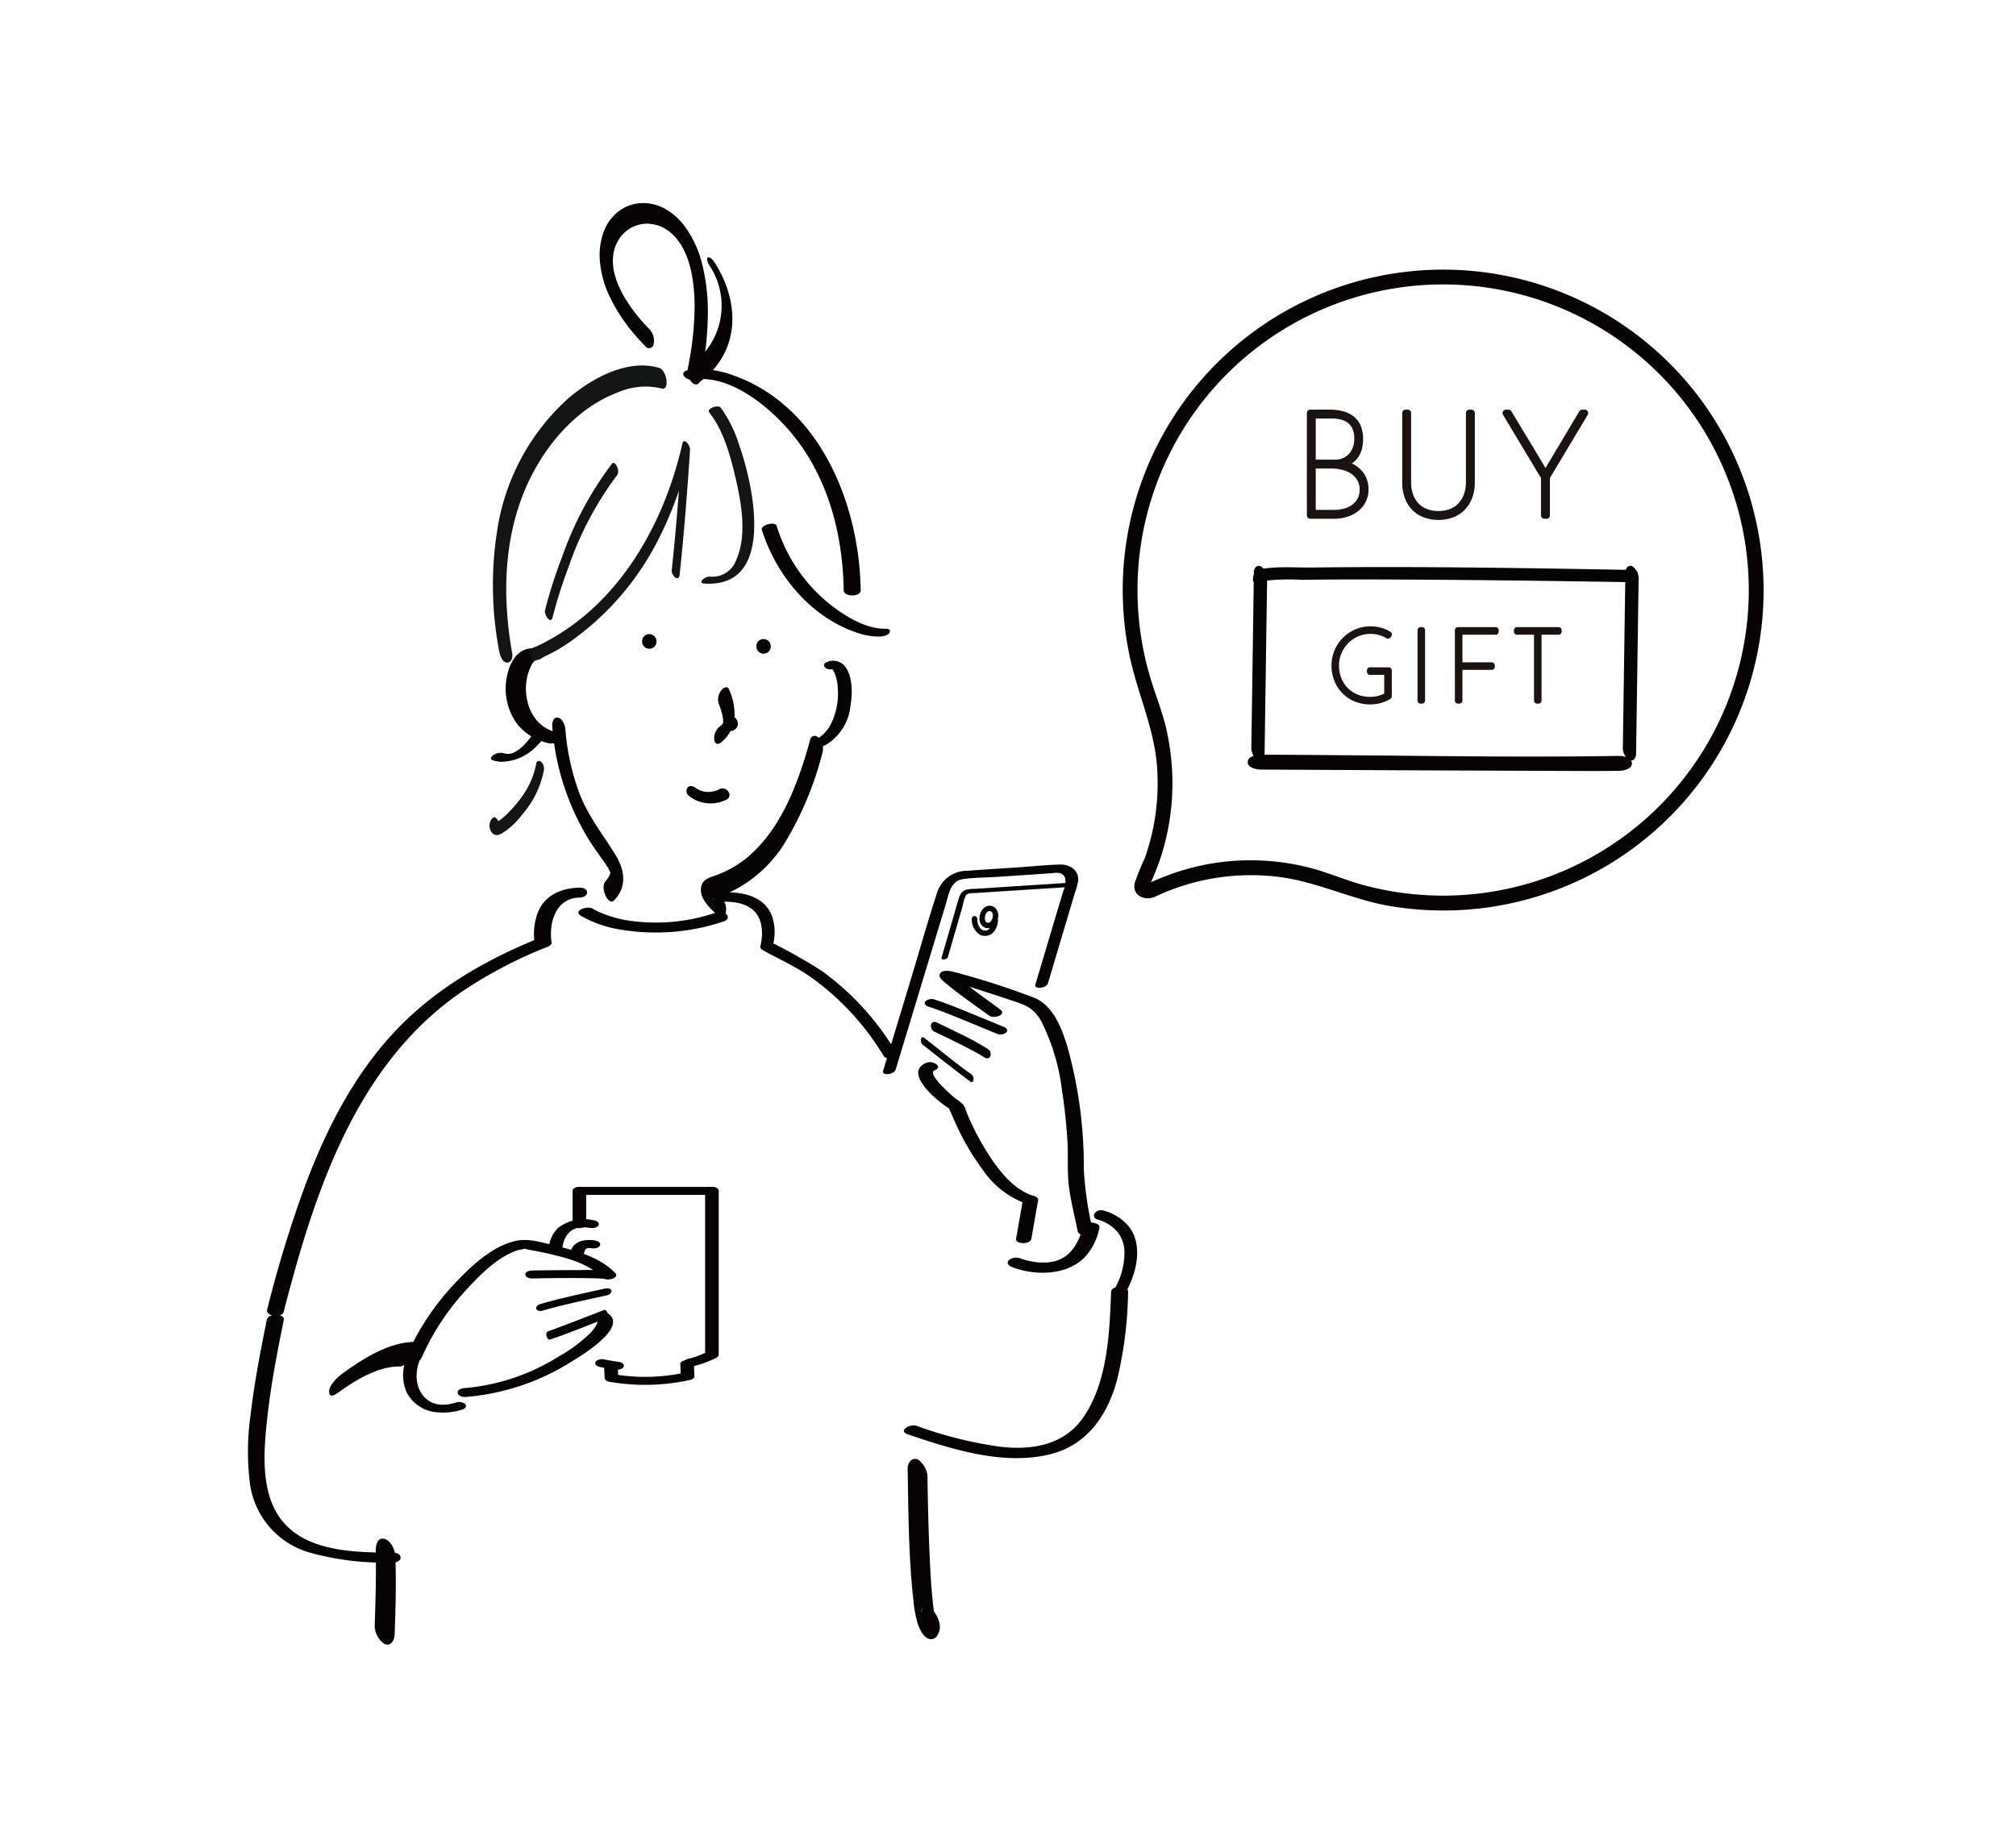<svg xmlns="http://www.w3.org/2000/svg" xmlns:xlink="http://www.w3.org/1999/xlink" width="240" height="220" viewBox="0 0 240 220">
  <defs>
    <clipPath id="clip-path">
      <rect id="長方形_1709" data-name="長方形 1709" width="240" height="220" transform="translate(180 2986)" fill="none" stroke="#707070" stroke-width="1"/>
    </clipPath>
    <clipPath id="clip-path-2">
      <rect id="長方形_1702" data-name="長方形 1702" width="180.413" height="171.639" fill="none"/>
    </clipPath>
  </defs>
  <g id="how-to-1-1" transform="translate(-180 -2986)" clip-path="url(#clip-path)">
    <g id="グループ_8964" data-name="グループ 8964" transform="translate(209.507 3010.18)">
      <g id="グループ_8963" data-name="グループ 8963" clip-path="url(#clip-path-2)">
        <path id="パス_9573" data-name="パス 9573" d="M69.154,54.726a.459.459,0,0,1-.3.054c-.036,0-.274-.024-.14-.019-.085,0-.042-.017-.043-.019-.03-.053.112.113.154.163a2.531,2.531,0,0,1,.136.231,4.734,4.734,0,0,1,.439,1.737,8.159,8.159,0,0,1-.839,4.576,4.126,4.126,0,0,1-1.795,1.789c-.322.159-.265.5,0,.669a1.222,1.222,0,0,0,1.145,0,6.125,6.125,0,0,0,3.018-4.7c.241-1.452.292-3.466-.649-4.707a1.827,1.827,0,0,0-2.274-.446c-.329.151-.259.5,0,.669a1.234,1.234,0,0,0,1.145,0" transform="translate(0.809 0.655)" fill="#070203"/>
        <path id="パス_9574" data-name="パス 9574" d="M33.671,52.376c-1.944-.093-2.879,1.723-3.2,3.36a7.093,7.093,0,0,0,1.257,5.692,6.509,6.509,0,0,0,3.417,2.17,1.733,1.733,0,0,0,1.662-.255c.379-.393-.007-.852-.436-.972A4.408,4.408,0,0,1,34.061,61a5.343,5.343,0,0,1-1.121-2.2,6.367,6.367,0,0,1,.418-4.364c.039-.077.084-.15.127-.225.02-.036.045-.07.067-.1.082-.131-.062.075,0,0,.093-.116.2-.213.3-.323.13-.147-.15.094.011-.008s0-.012-.037,0c.212-.082-.068.007-.074.008.224-.041-.346,0-.078.012.419.02,1.2-.179,1.215-.711.013-.556-.83-.691-1.215-.71" transform="translate(0.369 0.637)" fill="#070203"/>
        <path id="パス_9575" data-name="パス 9575" d="M66.284,63.176c-1.448,5.23-3.594,11.163-8.162,14.5a12.826,12.826,0,0,1-3.159,1.636c-.658.245-1.419.442-1.616,1.206-.37,1.434.975,2.63,1.9,3.492a.567.567,0,0,0,1-.287,1.877,1.877,0,0,0-.493-1.72c-.216-.2-.431-.4-.639-.613-.074-.074-.146-.151-.22-.226-.233-.237-.022-.024-.076-.079a.717.717,0,0,1-.152-.205c-.04-.173.137.313.059.093a1.652,1.652,0,0,1,.15.752c.005-.064-.036.48-.071.33.046.2-.173.054.087-.018-.269.074.158-.061.245-.1.36-.148.732-.268,1.093-.412a15.523,15.523,0,0,0,7.281-6.506,39.5,39.5,0,0,0,4.266-10.414,1.862,1.862,0,0,0-.493-1.721.564.564,0,0,0-1,.287" transform="translate(0.648 0.762)" fill="#070203"/>
        <path id="パス_9576" data-name="パス 9576" d="M35.808,61.627a29.9,29.9,0,0,0,4.756,14.067c.413.615.85,1.215,1.275,1.822.155.222.31.443.455.67a2.753,2.753,0,0,1,.3.51c.053.106.1.215.146.325-.147-.367.008,0,.009.077-.005-.39-.018-.046-.007.053-.032-.3-.105.08,0-.135a3.228,3.228,0,0,1-.609,1.019c-.66.7.329,3,1.049,2.237,1.58-1.674,1.233-3.655.1-5.484-1.479-2.38-3.155-4.482-4.2-7.121a28.042,28.042,0,0,1-1.719-7.786c-.044-.464-.366-1.3-.923-1.354-.587-.053-.666.68-.628,1.1" transform="translate(0.435 0.736)" fill="#070203"/>
        <path id="パス_9577" data-name="パス 9577" d="M60.259,52.194V52.2c.007-.056.015-.111.022-.168a.257.257,0,0,1-.016.061l.064-.152a.205.205,0,0,1-.026.046l.1-.128a.224.224,0,0,1-.038.037c.044-.032.086-.066.129-.1a.209.209,0,0,1-.046.027l.151-.064a.244.244,0,0,1-.061.016l.168-.022a.224.224,0,0,1-.064,0l.168.022a.232.232,0,0,1-.063-.017l.152.064a.218.218,0,0,1-.05-.028l.128.1a.23.23,0,0,1-.038-.038l.1.128a.228.228,0,0,1-.029-.051l.064.151a.265.265,0,0,1-.016-.062c.007.056.015.112.022.168a.306.306,0,0,1,0-.086c-.008.057-.015.112-.023.169a.291.291,0,0,1,.017-.065l-.064.152a.29.29,0,0,1,.028-.049l-.1.129a.221.221,0,0,1,.034-.034l-.128.1a.2.2,0,0,1,.048-.027l-.152.064a.251.251,0,0,1,.06-.017l-.168.023a.238.238,0,0,1,.066,0l-.168-.022a.244.244,0,0,1,.061.016l-.152-.064a.2.2,0,0,1,.049.028l-.129-.1a.248.248,0,0,1,.04.039l-.1-.128a.234.234,0,0,1,.028.049l-.064-.151a.273.273,0,0,1,.016.063c-.007-.056-.015-.111-.022-.168,0,.011,0,.023,0,.034a.483.483,0,0,0,.055.244.653.653,0,0,0,.578.389l.168-.023a.628.628,0,0,0,.279-.162l.1-.129a.618.618,0,0,0,.086-.319,1.536,1.536,0,0,0-.025-.206.21.21,0,0,0-.01-.044.828.828,0,0,0-.1-.214,1.422,1.422,0,0,0-.117-.15l-.014-.013c-.045-.037-.093-.075-.14-.108a.9.9,0,0,0-.209-.094.184.184,0,0,0-.031-.009l-.016,0c-.061-.009-.122-.019-.183-.024a.184.184,0,0,0-.033,0,1.487,1.487,0,0,0-.2.026l-.03.008a1.462,1.462,0,0,0-.179.076.169.169,0,0,0-.028.018,1.034,1.034,0,0,0-.154.12l-.01.011c-.036.043-.076.094-.108.14a.194.194,0,0,0-.018.031.821.821,0,0,0-.086.226,1.532,1.532,0,0,0-.025.207,1.12,1.12,0,0,0,.014.131.748.748,0,0,0,.02.123,1.288,1.288,0,0,0,.077.186.271.271,0,0,0,.019.032,1.168,1.168,0,0,0,.12.154.793.793,0,0,0,.182.14l.017.008c.053.023.107.048.162.068a.192.192,0,0,0,.036.01.845.845,0,0,0,.232.026.827.827,0,0,0,.241-.039,1.677,1.677,0,0,0,.165-.07l.018-.01.017-.011c.047-.034.1-.07.14-.108l.026-.028a1.031,1.031,0,0,0,.119-.163,1.7,1.7,0,0,0,.071-.166l.007-.02a1.3,1.3,0,0,0,.031-.214.483.483,0,0,0-.055-.244.567.567,0,0,0-.334-.334.483.483,0,0,0-.244-.055l-.168.022a.64.64,0,0,0-.279.163l-.1.129a.628.628,0,0,0-.086.319" transform="translate(0.727 0.624)" fill="#070203"/>
        <path id="パス_9578" data-name="パス 9578" d="M87.56,84.226c-.009.026-.02.053-.029.079s.03-.061.011-.026c-.007.012-.012.026-.019.04-.022.044-.047.087-.074.13-.012.018-.025.034-.036.053.056-.088.015-.022,0,0s-.065.064-.1.1.071-.049.01-.009a.375.375,0,0,1-.045.029.435.435,0,0,1-.052.028c-.076.039.059-.018.006,0a.726.726,0,0,1-.1.03c-.016,0-.087.014-.017.005s-.007,0-.023,0a.242.242,0,0,1-.1-.006c-.005,0,.1.019.051.008l-.023-.006a.361.361,0,0,1-.057-.015c-.016,0-.079-.03-.017,0s0,0-.015-.008c-.032-.018-.06-.039-.091-.059.082.048.045.036.017.011l-.039-.038c-.013-.014-.023-.03-.037-.044s.051.072.027.035l-.022-.032c-.019-.031-.035-.063-.052-.094-.025-.05.025.069.013.031l-.01-.027a.7.7,0,0,1-.021-.07.644.644,0,0,1-.015-.067c-.006-.031,0-.093,0,.008,0-.052-.008-.1-.008-.152,0-.027,0-.054,0-.081s.024-.109,0-.018c.016-.058.021-.118.036-.177a1.542,1.542,0,0,1,.049-.161l.016-.043c.009-.025.026-.033-.011.026.015-.025.024-.055.037-.08a1.273,1.273,0,0,1,.072-.118l.018-.026c.018-.026.038-.026-.017.022.017-.017.032-.039.049-.058s.055-.051.082-.076-.031.024-.032.024a.18.18,0,0,0,.027-.021c.018-.012.036-.022.056-.033a.487.487,0,0,1,.051-.027l.023-.011s-.084.03-.042.018.069-.022.1-.03l.029-.005c.035-.009-.086.006-.05.006.017,0,.035,0,.053,0h.047c.036,0,.094.023-.016,0,.032.007.064.012.1.02a.321.321,0,0,0,.05.017s-.083-.038-.045-.019a.142.142,0,0,0,.03.015l.051.029c.03.02.065.066-.007-.008.028.028.06.052.087.083l.015.019c.033.034-.048-.07-.019-.026l.034.054a.626.626,0,0,1,.03.058c.034.066-.024-.074,0,0a1.16,1.16,0,0,1,.036.129c0,.013,0,.025.007.038.01.05-.006-.072,0-.033s.005.053.006.079a1.34,1.34,0,0,1-.005.169c0,.015,0,.03-.005.046,0-.023.012-.074,0-.02-.007.033-.013.07-.021.1a.32.32,0,0,0,.616.17,1.284,1.284,0,0,0-.412-1.383.942.942,0,0,0-.573-.172,1.082,1.082,0,0,0-.65.252,1.431,1.431,0,0,0-.426.636,1.778,1.778,0,0,0-.1.876,1.124,1.124,0,0,0,.3.616,1,1,0,0,0,.611.292.984.984,0,0,0,.672-.177,1.456,1.456,0,0,0,.528-.738A.322.322,0,0,0,87.953,84a.327.327,0,0,0-.393.223" transform="translate(1.046 1.005)" fill="#070203"/>
        <path id="パス_9579" data-name="パス 9579" d="M46.818,51.617v.009c.007-.056.015-.111.022-.168a.256.256,0,0,1-.016.061l.064-.152a.2.2,0,0,1-.026.046l.1-.128a.224.224,0,0,1-.038.037c.044-.032.086-.066.129-.1a.209.209,0,0,1-.046.027l.151-.064a.244.244,0,0,1-.061.016l.168-.022a.224.224,0,0,1-.064,0l.168.022a.232.232,0,0,1-.063-.017l.152.064a.218.218,0,0,1-.05-.028l.128.1a.231.231,0,0,1-.038-.038l.1.128a.228.228,0,0,1-.029-.051l.064.151a.265.265,0,0,1-.016-.062c.007.056.015.112.022.168a.306.306,0,0,1,0-.086l-.023.169a.292.292,0,0,1,.017-.065l-.064.152a.291.291,0,0,1,.028-.049l-.1.129a.221.221,0,0,1,.034-.034l-.128.1a.2.2,0,0,1,.048-.027l-.152.064a.251.251,0,0,1,.06-.017l-.168.023a.239.239,0,0,1,.066,0l-.168-.022a.245.245,0,0,1,.061.016L47,51.9a.2.2,0,0,1,.049.028l-.129-.1a.249.249,0,0,1,.04.039l-.1-.128a.234.234,0,0,1,.028.049l-.064-.151a.273.273,0,0,1,.016.063c-.007-.056-.015-.111-.022-.168,0,.011,0,.023,0,.034a.482.482,0,0,0,.055.244.653.653,0,0,0,.578.389l.168-.023a.629.629,0,0,0,.279-.162l.1-.129a.618.618,0,0,0,.086-.319,1.533,1.533,0,0,0-.025-.206.209.209,0,0,0-.01-.044.828.828,0,0,0-.1-.214,1.422,1.422,0,0,0-.117-.15l-.014-.013c-.045-.037-.093-.075-.14-.108a.9.9,0,0,0-.209-.094.183.183,0,0,0-.031-.009l-.016,0c-.061-.009-.122-.019-.183-.024a.185.185,0,0,0-.033,0,1.487,1.487,0,0,0-.2.026l-.03.008a1.461,1.461,0,0,0-.179.076.168.168,0,0,0-.028.018,1.033,1.033,0,0,0-.154.12l-.01.011c-.036.043-.076.094-.108.14a.2.2,0,0,0-.018.031.821.821,0,0,0-.086.226,1.531,1.531,0,0,0-.025.207,1.12,1.12,0,0,0,.014.131.748.748,0,0,0,.02.123,1.289,1.289,0,0,0,.077.186.272.272,0,0,0,.019.032,1.168,1.168,0,0,0,.12.154.793.793,0,0,0,.182.14l.017.008c.053.023.107.048.162.068a.192.192,0,0,0,.036.01.845.845,0,0,0,.232.026.828.828,0,0,0,.241-.039,1.679,1.679,0,0,0,.165-.07l.018-.01.017-.011c.047-.034.1-.07.14-.108l.026-.028a1.032,1.032,0,0,0,.119-.163,1.7,1.7,0,0,0,.071-.166l.007-.02a1.3,1.3,0,0,0,.031-.214.482.482,0,0,0-.055-.244.567.567,0,0,0-.334-.334.483.483,0,0,0-.244-.055l-.168.022A.64.64,0,0,0,47,51.17l-.1.129a.628.628,0,0,0-.086.319" transform="translate(0.564 0.617)" fill="#070203"/>
        <path id="パス_9580" data-name="パス 9580" d="M51.853,69.721a3.985,3.985,0,0,0,1.424.755,4.219,4.219,0,0,0,3.16-.328.628.628,0,0,0,.128-.919.806.806,0,0,0-.979-.317c-.121.063-.245.116-.368.171s.042-.008-.083.031c-.068.021-.136.043-.2.061a3.262,3.262,0,0,1-.339.073c-.055.009-.109.017-.164.023l-.081.008.04,0a3.778,3.778,0,0,1-.614-.027l-.046-.007c-.075-.012-.061-.009.045.01-.019-.019-.1-.021-.129-.027-.082-.019-.162-.041-.242-.067s-.148-.05-.221-.078a.547.547,0,0,0-.1-.041c.1,0,.151.071.05.021s-.211-.106-.311-.168c-.07-.043-.135-.09-.2-.135.267.176.139.106.077.054-.251-.216-.725-.366-.978-.061a.712.712,0,0,0,.138.97" transform="translate(0.627 0.834)" fill="#070203"/>
        <path id="パス_9581" data-name="パス 9581" d="M55.373,58.856c.094.248.185.5.267.75.037.115.073.231.106.347.007.025.062.252.016.055l.03.129a5.266,5.266,0,0,1,.107.6c.007.056.01.111.016.168.014.13,0-.052,0-.086-.008.093,0,.191,0,.285,0,.04-.012.086-.01.126a.883.883,0,1,0,.013-.107c-.013.063-.081.335-.016.108s-.023.039-.043.1c-.036.107.15-.294.057-.13-.019.033-.037.068-.056.1-.043.079-.131.146.064-.1-.024.03-.046.066-.069.1s-.205.249-.09.115.007-.011-.021.017-.064.06-.1.089c-.075.067-.152.131-.232.191a1.755,1.755,0,0,0-.551,1.513.547.547,0,0,0,.289.461.564.564,0,0,0,.517-.166,4.282,4.282,0,0,0,1.609-2.989,7.457,7.457,0,0,0-.657-3.316c-.185-.483-.709-.19-.921.1a1.746,1.746,0,0,0-.328,1.538" transform="translate(0.667 0.693)" fill="#070203"/>
        <path id="パス_9582" data-name="パス 9582" d="M77.605,148.9c.088,5.232.1,10.533.694,15.739a14.138,14.138,0,0,0,.483,2.641c.226.716.853,2.138,1.843,1.879.437-.114.594-.529.734-.9.5-1.332-1.45-4.247-2.241-2.15.13-.345.122-.511.48-.6.4-.1.8.25,1.025.56-.114-.159.3.571.15.249.164.362.155.533.083.194a2.459,2.459,0,0,0-.079-.32c-.064-.173.1.589.048.228-.014-.1-.034-.189-.05-.283-.075-.452-.13-.908-.178-1.363-.172-1.594-.264-3.2-.344-4.8-.161-3.249-.232-6.5-.286-9.755a2.7,2.7,0,0,0-1.1-2.387c-.753-.382-1.277.361-1.265,1.071" transform="translate(0.944 1.796)" fill="#070203"/>
        <path id="パス_9583" data-name="パス 9583" d="M15.05,158.77c-.026-.654,0,.081,0,.236.005.224.008.447.011.672.005.449.005.9,0,1.347,0,.967-.019,1.933-.04,2.9q-.035,1.652-.094,3.3a2.677,2.677,0,0,0,1.1,2.387c.775.413,1.24-.39,1.265-1.071.114-3.127.205-6.265.08-9.392-.029-.725-.573-1.915-1.386-2.031-.9-.129-.964,1.065-.94,1.649" transform="translate(0.182 1.911)" fill="#070203"/>
        <path id="パス_9584" data-name="パス 9584" d="M55.482,82.215c2.037-.125,4.338.275,4.918,2.528a5.152,5.152,0,0,1,.108,1.813c-.022.224-.062.444-.1.665-.013.078-.114.449-.028.15a.423.423,0,0,0,.142.527c1.926,1.088,3.923,1.951,5.753,3.223a31.522,31.522,0,0,1,8.758,9.452c.361.584,1.754.013,1.34-.657a32.377,32.377,0,0,0-8.788-9.533,67.325,67.325,0,0,0-5.939-3.351c.048.175.094.351.142.527a6.008,6.008,0,0,0-.033-3.583C60.834,81.419,58,80.954,55.6,81.1c-.842.053-1.117,1.175-.119,1.113" transform="translate(0.667 0.986)" fill="#070203"/>
        <path id="パス_9585" data-name="パス 9585" d="M4.229,131.066c3.652-14.151,8.538-29.405,21.149-38.1a53.111,53.111,0,0,1,10.25-5.386c.186-.076.539-.244.5-.51-.344-2.383.491-5.289,3.31-5.358,1.223-.029,1.24-1.214,0-1.182-2.152.052-4.173.9-4.969,3.029a7.3,7.3,0,0,0-.365,3.511c.167-.171.334-.34.5-.51-6.294,2.548-12.25,5.966-16.965,10.92-4.9,5.15-8.209,11.552-10.712,18.151a143.919,143.919,0,0,0-4.653,15.116c-.228.885,1.766,1.037,1.952.315" transform="translate(0.027 0.979)" fill="#070203"/>
        <path id="パス_9586" data-name="パス 9586" d="M17.258,159.09c-4.25-.01-9.9-.054-12.966-3.536-2.877-3.266-2.418-8.5-1.983-12.489.428-3.932,1.19-7.827,1.973-11.7.149-.734-1.857-.825-2.024,0C1.5,135.1.772,138.849.333,142.636a30.507,30.507,0,0,0-.1,8.1,9.916,9.916,0,0,0,7.222,8.378,32.943,32.943,0,0,0,9.806,1.157c1.229,0,1.235-1.18,0-1.183" transform="translate(0 1.59)" fill="#070203"/>
        <path id="パス_9587" data-name="パス 9587" d="M52.435,20.784c4.068-.61,8.351,2.737,10.9,5.506,4.878,5.3,6.872,12.505,6.973,19.578.012.812,2.036.81,2.024,0C72.187,35.7,67.562,24,57.239,20.3a11.083,11.083,0,0,0-5.343-.661c-1.335.2-.476,1.293.538,1.141" transform="translate(0.623 0.238)" fill="#070203"/>
        <path id="パス_9588" data-name="パス 9588" d="M25.587,140.566a27.8,27.8,0,0,0,12.753-4.281c.987-.6,6.359-3.829,4.422-5.53a1.3,1.3,0,0,0-1.246-.191c-.279.1-.657.438-.327.729.434.382-.376,1.295-.768,1.7a17.556,17.556,0,0,1-3.716,2.75A25.071,25.071,0,0,1,25.587,139.5c-.308.015-.911.113-.911.532,0,.4.614.548.911.532" transform="translate(0.3 1.587)" fill="#070203"/>
        <path id="パス_9589" data-name="パス 9589" d="M42.751,125.671a23.05,23.05,0,0,0-3.766-.147c-1.509-.007-3.019.006-4.528.027q-.5.006-1.008.015c-.28.005-.8.106-.81.474s.553.478.81.473c2.46-.045,4.923-.079,7.382-.017.333.008.666.018,1,.037l.2.012c.148.009-.17-.021.009,0,.094.012.188.02.282.036.3.053.854,0,1-.331s-.309-.537-.566-.582" transform="translate(0.397 1.526)" fill="#070203"/>
        <path id="パス_9590" data-name="パス 9590" d="M35.563,133.73c2.019-.673,4-1.5,5.979-2.272l.706-.276c.384-.151.087-1.116-.278-.973-1.787.7-3.577,1.4-5.375,2.072-.435.163-.87.329-1.312.477-.386.129-.1,1.1.279.973" transform="translate(0.427 1.583)" fill="#070203"/>
        <path id="パス_9591" data-name="パス 9591" d="M42.148,127.682c-2.576.571-5.183,1.1-7.717,1.84-.234.069-.578.267-.507.563s.5.308.718.243c2.533-.742,5.141-1.269,7.717-1.84.238-.053.575-.278.507-.563s-.494-.293-.718-.243" transform="translate(0.412 1.552)" fill="#070203"/>
        <path id="パス_9592" data-name="パス 9592" d="M43.492,125.9c-1.775-1.866-4.576-2.626-7-3.214-1.84-.446-3.374-.986-5.052-.549-2.619.683-4.9,2.785-6.718,4.68a30.462,30.462,0,0,0-6.044,8.946c-.314.727,1.482.92,1.756.283a29.369,29.369,0,0,1,5.392-8.193c1.644-1.787,3.7-3.877,6.066-4.657.253-.084,1.149-.161.571-.228.216.024.456.1.671.145.8.158,1.6.3,2.393.485,2.185.505,4.795,1.158,6.393,2.838.455.48,2.2.123,1.573-.537" transform="translate(0.227 1.483)" fill="#070203"/>
        <path id="パス_9593" data-name="パス 9593" d="M60.453,38.436c1.663,5.322,5.7,10.274,11.071,12.167a8.267,8.267,0,0,0,2.97.55c.345-.01.986-.116,1.165-.467s-.148-.475-.464-.466c-2.307.069-4.851-1.495-6.643-2.918a19.167,19.167,0,0,1-6.339-9.338c-.177-.567-1.931-.077-1.76.472" transform="translate(0.735 0.459)" fill="#070203"/>
        <path id="パス_9594" data-name="パス 9594" d="M33.661,62.359a8.671,8.671,0,0,1-1.316,1.591c-.1.091-.2.179-.311.264-.051.039-.1.079-.153.117s-.193.128-.065.048c-.105.066-.209.134-.317.193-.047.026-.1.05-.143.077-.08.047.085-.039.083-.039a.684.684,0,0,0-.092.043c-.088.039-.179.073-.268.108-.147.059.205-.059.058-.019l-.146.042a.949.949,0,0,0-.141.033c.061-.026.233-.04.082-.018-.079.012-.158.022-.237.031-.149.018.134,0,.084-.006-.031,0-.065,0-.1,0-.065,0-.131,0-.2,0-.156,0,.2.027,0,0-.049-.007-.1-.013-.146-.022s-.085-.018-.128-.027c-.139-.027.163.058.052.015-.027-.01-.057-.018-.083-.029a1.53,1.53,0,0,0-1.243.178c-.217.128-.554.473-.168.635a3.171,3.171,0,0,0,1.359.182,5.863,5.863,0,0,0,3.354-1.346,9.186,9.186,0,0,0,1.807-2.05c.221-.331-.191-.471-.464-.466a1.523,1.523,0,0,0-1.165.467" transform="translate(0.348 0.753)" fill="#070203"/>
        <path id="パス_9595" data-name="パス 9595" d="M48.615,19.392c-3.777-1.122-8.028,1.254-10.806,3.614a26.486,26.486,0,0,0-8.5,15.9,41.743,41.743,0,0,0,.262,14.218c.079.439.345,1.336.924,1.354.557.017.708-.652.627-1.1C29.833,46.19,30.1,38.538,33.557,31.957c2.179-4.141,5.677-7.969,10.14-9.648a8.241,8.241,0,0,1,5.215-.464c.981.292.632-2.177-.3-2.453" transform="translate(0.35 0.232)" fill="#131414"/>
        <path id="パス_9596" data-name="パス 9596" d="M33.99,65.91a9.692,9.692,0,0,1-1.719,3.975,14.377,14.377,0,0,1-1.591,1.88,8.3,8.3,0,0,1-.915.823,2.9,2.9,0,0,1-.472.29c-.059.028-.2.051-.243.1q.155.431.309.863c.045-.072.092-.141.143-.207.324-.444-.334-1.763-.789-1.137a1.332,1.332,0,0,0,.06,1.732c.377.381.812.2,1.213-.03a9.094,9.094,0,0,0,2.344-2.214,11.211,11.211,0,0,0,2.558-5.212,1.166,1.166,0,0,0-.3-1.031c-.217-.2-.547-.161-.6.172" transform="translate(0.346 0.798)" fill="#131414"/>
        <path id="パス_9597" data-name="パス 9597" d="M53.762,45.016c8.582.488,5.709-11.994,4.021-16.668a14.9,14.9,0,0,0-2.144-4.282c-.316-.395-1.728.117-1.361.576,1.732,2.163,2.551,5.279,3.161,7.922.687,2.976,1.336,6.7.06,9.618a3.022,3.022,0,0,1-3.168,2c-.566-.032-1.557.783-.569.838" transform="translate(0.649 0.291)" fill="#131414"/>
        <path id="パス_9598" data-name="パス 9598" d="M51,43.881c.535-4.943.908-9.907,1.241-14.867.029-.442-.728-1.548-.921-.693-2.136,9.444-7.378,18.838-16.177,23.532a13.16,13.16,0,0,1-1.718.8c-.578.209-.142,1.661.418,1.46a20.308,20.308,0,0,0,5.037-2.9A33.151,33.151,0,0,0,48.215,40.2,43.646,43.646,0,0,0,52.22,29.181l-.92-.693c-.334,4.96-.705,9.923-1.241,14.867-.07.637.837,1.514.944.526" transform="translate(0.403 0.341)" fill="#131414"/>
        <path id="パス_9599" data-name="パス 9599" d="M42.916,30.666A40.459,40.459,0,0,0,37,41.715a56.406,56.406,0,0,0-2.05,6.394c-.135.542.683,1.72.9.86a56,56,0,0,1,1.9-6,39.5,39.5,0,0,1,5.8-10.966c.358-.449-.254-1.813-.63-1.342" transform="translate(0.425 0.372)" fill="#131414"/>
        <path id="パス_9600" data-name="パス 9600" d="M55.16,83.5a22.047,22.047,0,0,1-10.92.816,14.417,14.417,0,0,1-2.769-.861,2.792,2.792,0,0,1-.3-.136c-.1-.051-.2-.1-.306-.156s-.175-.1-.259-.149c-.637-.4-2.435.2-1.431.837a13.733,13.733,0,0,0,4.681,1.637,25.384,25.384,0,0,0,12.321-.967c.37-.114.656-.467.363-.809A1.428,1.428,0,0,0,55.16,83.5" transform="translate(0.473 1.008)" fill="#070203"/>
        <path id="パス_9601" data-name="パス 9601" d="M53.385,21.081a41.265,41.265,0,0,0,.872-7.809,23.283,23.283,0,0,0-.7-6.1,12.824,12.824,0,0,0-1.921-4.226A7.573,7.573,0,0,0,49,.592,5.366,5.366,0,0,0,46.145.014a4.785,4.785,0,0,0-2.417.9,5.3,5.3,0,0,0-1.717,2.133,7.938,7.938,0,0,0-.617,3.7,12.007,12.007,0,0,0,1.154,4.338,20.367,20.367,0,0,0,3.2,4.8q.513.592,1.06,1.155a.552.552,0,0,0,1-.287,1.942,1.942,0,0,0-.494-1.72q-.536-.553-1.042-1.133c-.037-.045-.075-.088-.113-.132-.151-.176.133.159.015.017-.078-.094-.156-.187-.233-.282-.149-.184-.3-.37-.438-.559q-.4-.525-.762-1.075c-.112-.17-.221-.342-.327-.515-.054-.088-.106-.176-.158-.265-.1-.167.024.041.061.108-.025-.047-.053-.093-.079-.141q-.275-.493-.511-1.006-.112-.247-.216-.5c-.03-.075-.061-.151-.09-.227-.075-.191.054.124.062.166a1.088,1.088,0,0,0-.055-.149c-.107-.3-.2-.614-.282-.927-.018-.07-.035-.141-.052-.212-.008-.035-.015-.07-.023-.105-.049-.212.011.129.034.174a1.657,1.657,0,0,1-.079-.444c-.041-.279-.059-.558-.082-.838-.007-.079.009.364.007.184l0-.11c0-.067,0-.135,0-.2q0-.19.015-.38c.009-.129.022-.255.037-.383.028-.247-.044.261-.012.077.012-.065.022-.131.034-.2a6.1,6.1,0,0,1,.172-.681c.016-.052.033-.1.052-.153.008-.024.018-.05.026-.075.057-.162-.05.126-.041.108.044-.1.082-.2.129-.3a5.024,5.024,0,0,1,.308-.567c.057-.09.116-.178.179-.265.028-.039.06-.077.088-.116s-.162.2-.067.085l.054-.065a4.763,4.763,0,0,1,.419-.438,4.677,4.677,0,0,1,.464-.373q.123-.085.252-.164c.039-.023.081-.045.119-.069s-.2.105-.1.053c.024-.011.048-.024.071-.037a4.362,4.362,0,0,1,1.108-.39,5.4,5.4,0,0,1,.582-.08c.14-.014-.226.005-.038,0l.163,0c.1,0,.2,0,.294.011a5.284,5.284,0,0,1,1.219.253c.11.034-.218-.084-.11-.039l.071.026.165.068c.1.043.2.089.292.138a5.519,5.519,0,0,1,.587.347c.05.033.1.068.147.1.2.142-.157-.126-.03-.022.1.078.194.155.287.238a6.643,6.643,0,0,1,.544.537c.042.046.08.1.123.141s-.205-.249-.1-.118l.071.087c.088.11.174.223.256.337s.168.24.248.363c.037.059.074.117.11.176s.18.308.049.078.011.022.046.086.075.141.111.212q.111.22.213.444c.068.149.132.3.193.451.028.073.141.369.044.106s.013.041.038.114c.122.349.229.7.323,1.061q.076.29.141.583c.016.073.084.4.03.137-.052-.251-.012-.058,0,0s.021.112.031.168a21.086,21.086,0,0,1,.3,2.717c0,.058.006.114.008.172.011.227,0-.157,0-.078,0,.129.007.257.01.385.005.264.007.528,0,.793,0,.549-.024,1.1-.058,1.646q-.055.9-.155,1.8c-.033.3-.071.609-.11.913-.02.15-.045.3-.063.449.034-.285,0,0-.01.064-.013.089-.027.178-.04.268q-.158,1-.354,1.986a1.9,1.9,0,0,0,.493,1.721.663.663,0,0,0,.6.213.65.65,0,0,0,.4-.5" transform="translate(0.503 0)" fill="#070203"/>
        <path id="パス_9602" data-name="パス 9602" d="M53.115,21.254c4.852-3.519,4.9-9.418,1.858-14.2-.706-1.11-1.324-.757-.6.377a8.63,8.63,0,0,1-2.462,11.9c-.44.319.818,2.214,1.206,1.931" transform="translate(0.63 0.078)" fill="#070203"/>
        <path id="パス_9603" data-name="パス 9603" d="M18.711,135.8a5.128,5.128,0,0,0-.027,4.161,4.423,4.423,0,0,0,3.428,2.347,7.534,7.534,0,0,0,3.24-.319c.28-.086.544-.385.29-.648a1.158,1.158,0,0,0-1.108-.17,5.812,5.812,0,0,1-1.076.23l-.159.016c.015,0,.114-.007.019,0s-.178.008-.268.009c-.074,0-.149,0-.224,0l-.146-.007c.078.005.08.009,0,0-.16-.021-.319-.046-.478-.078-.144-.029.073.028-.065-.017-.082-.028-.166-.052-.247-.081s-.14-.053-.209-.082l.021.009c-.037-.018-.075-.036-.111-.056a3.853,3.853,0,0,1-.368-.221l-.1-.071c.01.008.062.049.008,0s-.108-.089-.16-.136a3.651,3.651,0,0,1-.29-.3,2.827,2.827,0,0,1-.412-.626,3.767,3.767,0,0,1-.4-1.6,5.056,5.056,0,0,1,.4-2.107c.268-.655-1.328-.821-1.562-.252" transform="translate(0.222 1.647)" fill="#070203"/>
        <path id="パス_9604" data-name="パス 9604" d="M10.653,139.989c1.835-1.349,4.752-3.168,7.343-3.1,1.026.026,2.761-2.906,1.977-2.925-3.224-.08-6.5,2.056-9.007,3.9-.5.37-1.485,1.374-1.411,2.068.078.734.655.387,1.1.061" transform="translate(0.116 1.629)" fill="#070203"/>
        <path id="パス_9605" data-name="パス 9605" d="M79.864,101.115c-3,1.162,1.472,4.8,2.835,5.564-.022-.012-.135-.314-.153-.1-.01.122.142.36.189.475q.378.926.813,1.828a29.047,29.047,0,0,0,2.969,4.97,10.577,10.577,0,0,0,5.239,4.075l-.451-.46q-.4,2.3-.807,4.605c-.118.672,1.691.744,1.822,0q.4-2.3.807-4.605c.039-.225-.284-.412-.451-.461-2.248-.649-3.91-2.647-5.171-4.517a31.705,31.705,0,0,1-2.812-5.241,6.574,6.574,0,0,0-.428-1.055,4.63,4.63,0,0,0-.975-.8c-.347-.278-3.495-2.973-2.506-3.356,1.112-.43-.2-1.2-.919-.919" transform="translate(0.959 1.229)" fill="#070203"/>
        <path id="パス_9606" data-name="パス 9606" d="M80.011,94.523c1.644.527,3.245,1.211,4.843,1.86q1.685.686,3.362,1.39a1.108,1.108,0,0,0,1.107-.17c.261-.29-.017-.532-.29-.648q-1.676-.7-3.361-1.389c-1.6-.651-3.2-1.334-4.843-1.861a1.135,1.135,0,0,0-1.108.17c-.247.275,0,.555.29.648" transform="translate(0.968 1.139)" fill="#070203"/>
        <path id="パス_9607" data-name="パス 9607" d="M85.142,102.52c-1.674-1.185-3.338-2.558-4.984-3.852l-.6-.469c-.468-.369-.5.568-.2.8,1.521,1.2,3.046,2.4,4.584,3.576.381.292.761.586,1.153.863.2.14.326-.129.337-.285a.733.733,0,0,0-.293-.637" transform="translate(0.963 1.193)" fill="#070203"/>
        <path id="パス_9608" data-name="パス 9608" d="M80.749,97.482c.813.38,1.62.771,2.425,1.169.666.329,1.329.664,1.985,1.011.3.157.589.316.88.48.136.077.271.155.4.235.06.035.119.073.179.109.136.082,0,0,.076.048.236.154.554.2.706-.1a.731.731,0,0,0-.224-.855,35.669,35.669,0,0,0-3.712-2.012q-1.239-.613-2.489-1.2a.435.435,0,0,0-.628.309.762.762,0,0,0,.4.8" transform="translate(0.977 1.171)" fill="#070203"/>
        <path id="パス_9609" data-name="パス 9609" d="M88.563,94.9c-1.109-.814-2.227-1.617-3.329-2.441-.482-.359-.963-.721-1.427-1.1a2.855,2.855,0,0,0-.449-.384c-.184-.091-.174-.349-.185-.12l-.267.377c-.224.126-.749-.011-.518.206.115.107.411.121.568.168q.454.137.907.276,1.207.372,2.41.759,1.922.616,3.838,1.254c1.555.516,2.492.89,3.351,2.418a25.118,25.118,0,0,1,2.488,8.374c.308,1.942.507,3.9.628,5.863.106,1.732-.036,3.525.156,5.242.206,1.841.71,3.69,1.059,5.511.143.74,1.95.668,1.822,0a41.917,41.917,0,0,1-1.084-7.284A52.925,52.925,0,0,0,96.59,99.4c-.706-2.309-1.728-5.108-4.2-5.97A92.689,92.689,0,0,0,82.9,90.4c-.41-.094-1.326-.233-1.521.313-.156.433.409.81.683,1.044,1.646,1.4,3.466,2.62,5.209,3.9.553.4,2.157-.116,1.288-.753" transform="translate(0.989 1.098)" fill="#070203"/>
        <path id="パス_9610" data-name="パス 9610" d="M40.759,119.661a5.125,5.125,0,0,0-4.224.876,3.532,3.532,0,0,0-1.085,2.072,2.613,2.613,0,0,0-.051.478c0,.358.535.481.81.474s.81-.105.81-.474a2.324,2.324,0,0,1,.027-.335c.008-.054.016-.108.026-.162.005-.03.012-.061.017-.09.026-.137-.028.105,0-.013a4.138,4.138,0,0,1,.134-.425,3.276,3.276,0,0,1,.231-.481c.02-.034.042-.068.063-.1s.1-.148.045-.069.038-.048.054-.068c.033-.041.069-.081.1-.12a2.558,2.558,0,0,1,.212-.208c.037-.034.081-.064.117-.1.06-.056-.132.089-.028.022.025-.015.049-.033.073-.05a2.829,2.829,0,0,1,.287-.167c.019-.009.077-.025.087-.042-.006.01-.163.066-.056.026.064-.022.126-.05.19-.071s.136-.04.2-.062c.146-.047-.147.025-.044.01.045-.006.089-.019.135-.027.077-.014.156-.026.234-.036l.123-.013c.158-.018-.187.006-.012,0s.368-.009.553,0a.916.916,0,0,1,.117.007c-.209-.038-.023,0,.028.005.13.013.257.031.386.052.311.049.845.006,1-.331s-.314-.543-.566-.582" transform="translate(0.43 1.454)" fill="#070203"/>
        <path id="パス_9611" data-name="パス 9611" d="M40.9,122.039a4.1,4.1,0,0,0-1.344-.009,2.308,2.308,0,0,0-.925.356,1.691,1.691,0,0,0-.51.551,1.567,1.567,0,0,0-.157.467.974.974,0,0,0-.022.179.429.429,0,0,0,.237.334,1.124,1.124,0,0,0,.573.139,1.1,1.1,0,0,0,.573-.139.427.427,0,0,0,.237-.334.974.974,0,0,1,.027-.2l-.028.126a1.212,1.212,0,0,1,.187-.419l-.082.113a1.139,1.139,0,0,1,.226-.232l-.127.1a1.1,1.1,0,0,1,.107-.072l.056-.031.036-.018c.071-.037-.136.059-.117.053.048-.016.094-.038.143-.054s.144-.037-.014,0-.037.009,0,0c.057-.011.113-.018.171-.024.108-.013-.225.014-.135.01l.049,0,.1,0c.076,0,.151,0,.227.008.007,0-.235-.021-.13-.009l.074.008c.046.005.091.012.138.019a1.342,1.342,0,0,0,.623-.048.636.636,0,0,0,.372-.283c.127-.346-.292-.54-.566-.582" transform="translate(0.461 1.483)" fill="#070203"/>
        <path id="パス_9612" data-name="パス 9612" d="M38.193,116.207v3.958c0,.357.536.48.81.473s.81-.1.81-.473v-3.958c0-.358-.536-.481-.81-.474s-.81.105-.81.474" transform="translate(0.464 1.407)" fill="#070203"/>
        <path id="パス_9613" data-name="パス 9613" d="M41.446,136.93q.9.179,1.8.3a1.37,1.37,0,0,0,.623-.049.627.627,0,0,0,.372-.282c.126-.344-.29-.545-.566-.582q-.9-.124-1.8-.3a1.279,1.279,0,0,0-.623.048.636.636,0,0,0-.372.283c-.131.355.3.528.566.582" transform="translate(0.497 1.654)" fill="#070203"/>
        <path id="パス_9614" data-name="パス 9614" d="M53.812,116.207v19.5l.237-.334a10.5,10.5,0,0,1-2.347.856c-.328.09-.487.365-.29.648.213.306.813.251,1.107.169a11.916,11.916,0,0,0,2.676-1,.429.429,0,0,0,.237-.335v-19.5c0-.647-1.619-.651-1.619,0" transform="translate(0.624 1.407)" fill="#070203"/>
        <path id="パス_9615" data-name="パス 9615" d="M39,116.68H54.78c.983,0,.989-.946,0-.946H39c-.983,0-.989.946,0,.946" transform="translate(0.465 1.407)" fill="#070203"/>
        <path id="パス_9616" data-name="パス 9616" d="M76.207,102.236l5.961-19.668c.351-1.157.557-2.795,2.009-3.012,1.37-.205,2.812-.189,4.193-.281l6.209-.417c.656-.045,1.47-.269,1.8.536a2.552,2.552,0,0,1-.22,1.589Q94.5,86.54,92.845,92.1c-.186.624,1.319.439,1.493-.144q1.606-5.391,3.214-10.784a9.533,9.533,0,0,0,.371-1.309c.19-1.318-.929-2.08-2.131-2.052-1.63.038-3.267.22-4.893.329-2.057.139-4.116.256-6.172.415a3.715,3.715,0,0,0-3.565,2.55C80.032,84.556,79.053,88.064,78,91.54l-3.285,10.839c-.189.622,1.317.439,1.493-.143" transform="translate(0.908 0.946)" fill="#070203"/>
        <path id="パス_9617" data-name="パス 9617" d="M41.909,136.99q.027.622.054,1.244c.012.282.361.42.594.456a24.766,24.766,0,0,0,9.5-.206c.211-.051.606-.165.594-.456l-.061-1.425c-.028-.654-1.647-.642-1.619,0l.061,1.425.594-.456a22.4,22.4,0,0,1-8.637.206l.6.456q-.027-.621-.054-1.244c-.028-.654-1.647-.642-1.619,0" transform="translate(0.51 1.655)" fill="#070203"/>
        <path id="パス_9618" data-name="パス 9618" d="M82.339,88.805l1.035-3.57.708-2.438a6.047,6.047,0,0,1,.367-1.266c.235-.408.688-.326,1.086-.351l2-.129,5.319-.34,3.474-.223c.4-.026.582-.542.075-.509l-8.793.564-2.075.133a4.063,4.063,0,0,0-1.038.117c-.61.209-.767.706-.926,1.253l-.647,2.229-1.333,4.6c-.1.327.66.238.748-.066" transform="translate(0.992 0.973)" fill="#070203"/>
        <path id="パス_9619" data-name="パス 9619" d="M87.628,84.343c0,.047-.007.093-.011.141,0,.015-.01.082,0,.019l-.009.059a2.277,2.277,0,0,1-.056.246c-.012.043-.025.084-.04.126-.007.02-.046.111-.014.041a1.647,1.647,0,0,1-.1.2c-.018.029-.037.058-.056.086-.009.012-.018.023-.026.035.045-.062.02-.025.009-.013-.046.049-.088.1-.139.143-.023.021-.1.061-.021.019-.022.012-.043.03-.065.045s-.049.029-.075.044-.028.013-.042.021c-.049.027.052-.016.015-.006s-.1.034-.149.047c-.013,0-.107.017-.048.01s-.05,0-.066,0-.048,0-.072,0l-.036,0c-.063,0,.061.018.022,0s-.114-.026-.169-.043c-.075-.023.032.019-.01,0-.025-.014-.052-.025-.077-.039s-.051-.029-.075-.046l-.032-.022c-.056-.035.051.048,0,0s-.088-.079-.129-.123c-.014-.015-.077-.1-.026-.028l-.066-.094a2.092,2.092,0,0,1-.115-.216c-.025-.054,0-.006,0,.005-.009-.025-.019-.05-.028-.075-.015-.044-.029-.087-.042-.132a2.61,2.61,0,0,1-.067-.306c-.008-.053.005.045,0-.01,0-.032-.007-.065-.01-.1-.006-.062-.009-.124-.011-.187a.32.32,0,0,0-.64,0,2.107,2.107,0,0,0,1.009,1.931,1.391,1.391,0,0,0,1.715-.52,2.382,2.382,0,0,0,.393-1.259.32.32,0,0,0-.64,0" transform="translate(1.035 1.02)" fill="#070203"/>
        <path id="パス_9620" data-name="パス 9620" d="M77.651,145.056c5.255,1.785,11.452,3.766,17.03,2.336,4.334-1.111,6.731-4.665,7.848-8.8a46.916,46.916,0,0,0,1.322-10.5c.03-.8-1.994-.821-2.024,0-.179,4.875-.414,10.619-3.224,14.822-2.254,3.372-6.09,4.051-9.893,3.622a48.336,48.336,0,0,1-10.038-2.5c-.8-.272-2.275.6-1.021,1.021" transform="translate(0.938 1.55)" fill="#070203"/>
        <path id="パス_9621" data-name="パス 9621" d="M99.837,119.549a4.886,4.886,0,0,1,2.484,1.509,3.949,3.949,0,0,1,.816,2.157,8.438,8.438,0,0,1-.85,4.022,8.788,8.788,0,0,1-.424.859c-.188.327.17.613.459.659a.94.94,0,0,0,.952-.46c1.267-2.2,2.1-5.5.512-7.732a5.807,5.807,0,0,0-3.113-2.048.974.974,0,0,0-1.037.278.464.464,0,0,0,.2.754" transform="translate(1.21 1.441)" fill="#070203"/>
        <path id="パス_9622" data-name="パス 9622" d="M98.27,120.509a6.174,6.174,0,0,1-1.352,2.823,3.766,3.766,0,0,1-.909.754c-.089.053-.179.1-.27.151l-.138.068c.012-.006.123-.054.031-.014a5.158,5.158,0,0,1-.6.218c-.061.018-.344.085-.115.034-.083.018-.167.036-.251.052-.2.037-.4.061-.607.084.23-.027.017,0-.084,0-.082,0-.163.006-.245.007-.192,0-.385,0-.578-.012-.258-.012.077.012-.058,0-.074-.009-.148-.014-.222-.023-.17-.019-.34-.044-.51-.072-.137-.022-.273-.049-.41-.077l-.176-.037c-.032-.007-.065-.016-.1-.022-.182-.036.232.065.06.015-.283-.083-.571-.152-.847-.259a1.4,1.4,0,0,0-1.385.213c-.326.353.02.677.363.81,2.691,1.037,6.369,1.033,8.558-1.049a7.028,7.028,0,0,0,1.865-3.662c.1-.436-.743-.592-1.012-.592-.421,0-.911.141-1.012.592" transform="translate(1.087 1.458)" fill="#070203"/>
        <path id="パス_9623" data-name="パス 9623" d="M106.816,82.459A26.682,26.682,0,0,1,121.978,80.2c4.448.668,8.511,2.733,12.97,3.439a38.12,38.12,0,0,0,43.686-44.129,38.143,38.143,0,1,0-74.993,13.947c.92,4.658,3.036,8.9,3.352,13.7a26.842,26.842,0,0,1-.512,7.347,27.255,27.255,0,0,1-.946,3.374,29.261,29.261,0,0,0-1.2,2.941c-.364,1.585,1.246,2.231,2.477,1.646,1.028-.49.132-2.017-.894-1.529-.346.164.225.233.1.352.048-.047.436-.945.221-.474.185-.4.36-.816.527-1.229a27.412,27.412,0,0,0,1.168-3.546,28.634,28.634,0,0,0,.877-6.487,29.466,29.466,0,0,0-.659-6.747c-.454-2.121-1.271-4.105-1.9-6.174A36.386,36.386,0,1,1,137.405,82.18a35.968,35.968,0,0,1-5.83-1.071c-2.074-.558-4.043-1.421-6.112-1.984a28.246,28.246,0,0,0-13.277-.341,29.417,29.417,0,0,0-6.264,2.145c-1.032.481-.135,2.008.894,1.529" transform="translate(1.252 0.096)" fill="#070203"/>
        <path id="パス_9624" data-name="パス 9624" d="M127.8,37.292h-2.836a.407.407,0,0,1-.407-.408V24.708a.407.407,0,0,1,.407-.408h2.349a6.007,6.007,0,0,1,1.539.188,3.515,3.515,0,0,1,1.267.61,2.771,2.771,0,0,1,.846,1.118,4.036,4.036,0,0,1,.285,1.586,5,5,0,0,1-.113,1.063,3.168,3.168,0,0,1-.4.988,2.812,2.812,0,0,1-.741.793l-.081.058.083.04a3.7,3.7,0,0,1,.968.694,3.178,3.178,0,0,1,.678,1.015,3.359,3.359,0,0,1,.25,1.317,3.216,3.216,0,0,1-1.282,2.646,4.063,4.063,0,0,1-1.313.659,5.24,5.24,0,0,1-1.5.217m-2.184-1.059h2.167a4.63,4.63,0,0,0,1.224-.16,2.823,2.823,0,0,0,.966-.463,2.257,2.257,0,0,0,.635-.745,2.212,2.212,0,0,0,.23-1.043,2.168,2.168,0,0,0-.265-1.107,2.39,2.39,0,0,0-.722-.774,3.326,3.326,0,0,0-1.08-.472,5.377,5.377,0,0,0-1.318-.162h-1.836Zm0-5.984h2.15a2.266,2.266,0,0,0,1.808-.68A2.7,2.7,0,0,0,130.2,27.7,2.763,2.763,0,0,0,130,26.609a1.781,1.781,0,0,0-.517-.7,2.267,2.267,0,0,0-.826-.41,4.238,4.238,0,0,0-1.136-.143h-1.906Z" transform="translate(1.515 0.296)" fill="#1a1311"/>
        <path id="パス_9625" data-name="パス 9625" d="M140.1,37.431a4.964,4.964,0,0,1-1.7-.285,3.818,3.818,0,0,1-1.392-.866,3.986,3.986,0,0,1-.912-1.423,5.277,5.277,0,0,1-.323-1.9V24.707a.408.408,0,0,1,.408-.408h.243a.407.407,0,0,1,.407.408V32.9a4.323,4.323,0,0,0,.245,1.518,3.029,3.029,0,0,0,.666,1.074,2.734,2.734,0,0,0,1.017.652,4.008,4.008,0,0,0,2.655,0,2.758,2.758,0,0,0,1.017-.652,3.133,3.133,0,0,0,.675-1.077,4.21,4.21,0,0,0,.252-1.515V24.707a.407.407,0,0,1,.407-.408h.243a.408.408,0,0,1,.408.408v8.246a5.123,5.123,0,0,1-.334,1.907,4.066,4.066,0,0,1-.919,1.419,3.837,3.837,0,0,1-1.38.866,4.91,4.91,0,0,1-1.688.285" transform="translate(1.651 0.295)" fill="#1a1311"/>
        <path id="パス_9626" data-name="パス 9626" d="M152.8,37.292h-.243a.407.407,0,0,1-.408-.408V32.44l-4.517-7.522a.408.408,0,0,1,.349-.617h.3a.409.409,0,0,1,.351.2q1.041,1.755,2.1,3.483.988,1.617,1.95,3.269L156.71,24.5a.409.409,0,0,1,.35-.2h.3a.407.407,0,0,1,.35.616l-4.5,7.523v4.444a.406.406,0,0,1-.407.408" transform="translate(1.795 0.296)" fill="#1a1311"/>
        <path id="パス_9627" data-name="パス 9627" d="M119.119,66.659q17.912.1,35.826.16c2.292.005,4.584.03,6.876-.008.513-.009,1.518-.2,1.518-.888s-1.023-.9-1.518-.888c-12.6.212-25.218-.058-37.816-.124q-2.443-.014-4.886-.027c-.513,0-1.518.21-1.518.888s1.023.885,1.518.888" transform="translate(1.43 0.789)" fill="#070203"/>
        <path id="パス_9628" data-name="パス 9628" d="M163.56,43.161c-12.769-.221-25.552-.45-38.323-.289-2.087.026-4.5-.21-6.551.295-.4.1-.661,1.537-.282,1.444a26.191,26.191,0,0,1,5.647-.275c3.578-.055,7.158-.05,10.736-.036,7.7.028,15.4.12,23.1.234q2.617.038,5.236.082c.464.008.738-1.448.438-1.453" transform="translate(1.438 0.521)" fill="#070203"/>
        <path id="パス_9629" data-name="パス 9629" d="M118.329,43.451l-.262,18.13q-.02,1.3-.038,2.609a1.77,1.77,0,0,0,.732,1.591c.515.236.836-.226.843-.714l.262-18.13q.02-1.3.038-2.609a1.77,1.77,0,0,0-.732-1.591c-.515-.236-.836.226-.843.714" transform="translate(1.435 0.519)" fill="#070203"/>
        <path id="パス_9630" data-name="パス 9630" d="M162.024,43.451l-.262,18.13q-.02,1.3-.038,2.609a1.77,1.77,0,0,0,.732,1.591c.515.236.836-.226.843-.714l.262-18.13q.02-1.3.038-2.609a1.77,1.77,0,0,0-.732-1.591c-.515-.236-.836.226-.843.714" transform="translate(1.967 0.519)" fill="#070203"/>
        <path id="パス_9631" data-name="パス 9631" d="M132.091,59.089a4.855,4.855,0,0,1-1.9-.363,4.42,4.42,0,0,1-1.467-1,4.474,4.474,0,0,1-.939-1.479,4.888,4.888,0,0,1-.33-1.8,4.593,4.593,0,0,1,.363-1.812,4.717,4.717,0,0,1,.994-1.479,4.78,4.78,0,0,1,1.47-1,4.673,4.673,0,0,1,3.066-.2,4.841,4.841,0,0,1,1.119.479.365.365,0,0,1,.119.519l-.1.144a.365.365,0,0,1-.494.109,3.6,3.6,0,0,0-.9-.385,3.739,3.739,0,0,0-2.459.162,3.832,3.832,0,0,0-1.191.814,3.887,3.887,0,0,0-.8,1.2,3.671,3.671,0,0,0-.294,1.459,4.052,4.052,0,0,0,.262,1.46,3.5,3.5,0,0,0,.743,1.177,3.538,3.538,0,0,0,1.161.8,4.073,4.073,0,0,0,2.518.168,3.682,3.682,0,0,0,.7-.266V55.57h-1.692a.365.365,0,0,1-.365-.365v-.168a.365.365,0,0,1,.365-.366h2.225a.366.366,0,0,1,.366.366v3.087a.367.367,0,0,1-.184.318,5.168,5.168,0,0,1-1.1.47,4.415,4.415,0,0,1-1.258.177" transform="translate(1.55 0.605)" fill="#1a1311"/>
        <path id="パス_9632" data-name="パス 9632" d="M138.106,58.992h-.167a.365.365,0,0,1-.365-.366V50.25a.365.365,0,0,1,.365-.366h.167a.365.365,0,0,1,.365.366v8.376a.365.365,0,0,1-.365.366" transform="translate(1.673 0.607)" fill="#1a1311"/>
        <path id="パス_9633" data-name="パス 9633" d="M142.5,58.992h-.167a.365.365,0,0,1-.365-.366V50.25a.365.365,0,0,1,.365-.366h4.487a.365.365,0,0,1,.365.366v.168a.365.365,0,0,1-.365.366h-3.955v3.287h3.488a.365.365,0,0,1,.365.365v.169a.365.365,0,0,1-.365.365h-3.488v3.654a.365.365,0,0,1-.365.366" transform="translate(1.726 0.607)" fill="#1a1311"/>
        <path id="パス_9634" data-name="パス 9634" d="M151.835,58.992h-.168a.365.365,0,0,1-.365-.366V50.785h-2.027a.366.366,0,0,1-.366-.366V50.25a.366.366,0,0,1,.366-.366h4.953a.366.366,0,0,1,.366.366v.168a.366.366,0,0,1-.366.366H152.2v7.841a.365.365,0,0,1-.365.366" transform="translate(1.811 0.607)" fill="#1a1311"/>
      </g>
    </g>
  </g>
</svg>
